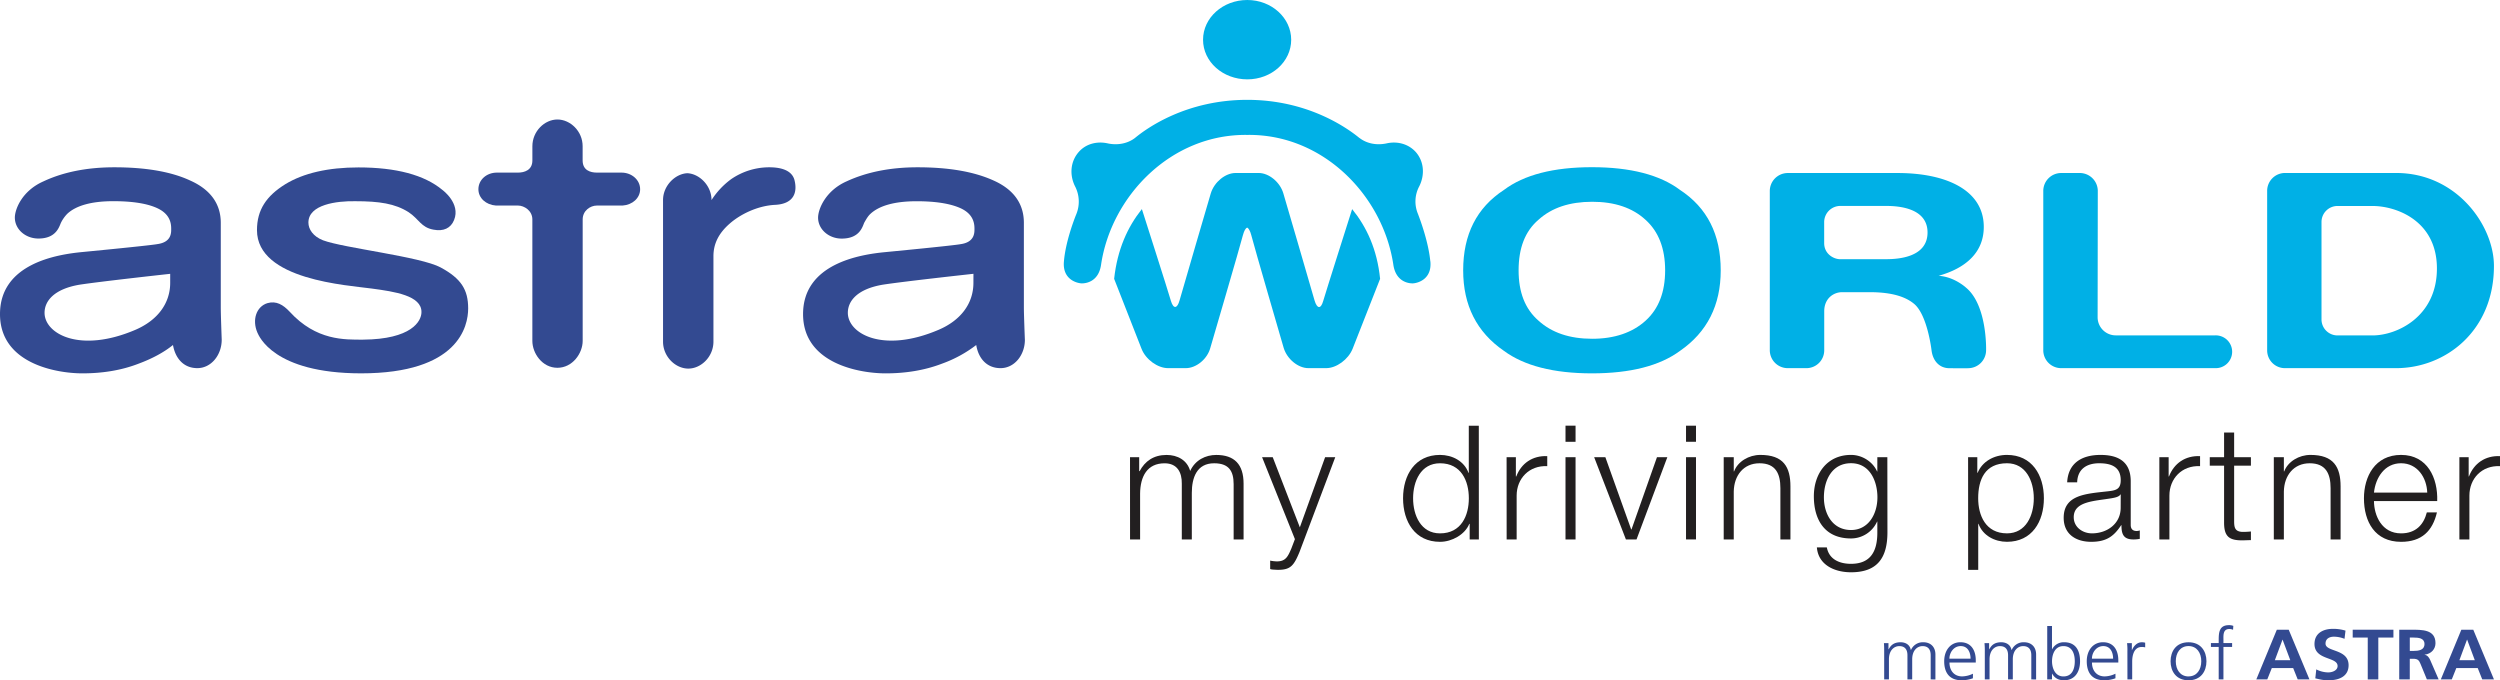 <svg xmlns="http://www.w3.org/2000/svg" viewBox="0 0 2196.75 597.77"><defs><style>.cls-1{fill:#221f20;}.cls-2{fill:#00b0e6;}.cls-3{fill:#334a91;}</style></defs><title>Logo Astra World My Driving Partner</title><g id="Layer_2" data-name="Layer 2"><g id="Layer_1-2" data-name="Layer 1"><path class="cls-1" d="M992.94,401.75H1001V414h.4c4.64-8.74,12.22-14.24,23.7-14.24,9.5,0,18.07,4.54,20.7,14.08,4.37-9.54,13.46-14.08,22.93-14.08,15.88,0,24,8.21,24,25.25v49H1084V425.42c0-11.89-4.53-18.34-17.15-18.34-15.23,0-19.6,12.66-19.6,26V474h-8.8V425c.16-9.78-3.9-17.9-15.14-17.9-15.27,0-21.35,11.53-21.5,26.64V474h-8.84Z"/><path class="cls-1" d="M1109,401.75h9.36l23.81,61.6,22.21-61.6h8.91L1141.89,485c-5.05,12.24-8,15.72-19.06,15.72-3.5-.17-5.27-.17-6.73-.69v-7.43a29.27,29.27,0,0,0,6,.69c7.85,0,9.7-4.61,12.62-11.35l3.12-8.2Z"/><path class="cls-1" d="M1299.47,474h-8.07V460.3h-.34c-3.72,9.35-15.19,15.8-25.72,15.8-22,0-32.47-17.73-32.47-38.26,0-20.37,10.47-38.11,32.47-38.11,10.73,0,21.27,5.4,25,15.74h.29v-41.4h8.8Zm-34.13-5.33c18.77,0,25.33-15.8,25.33-30.83s-6.56-30.76-25.33-30.76c-16.84,0-23.65,15.8-23.65,30.76S1248.5,468.67,1265.34,468.67Z"/><path class="cls-1" d="M1323.84,401.75H1332v16.93h.33c4.45-11.6,14.26-18.42,27.24-17.89v8.81c-15.92-.77-26.89,10.93-26.89,25.87V474h-8.79Z"/><path class="cls-1" d="M1375.61,374.06h8.83v14.13h-8.83Zm0,27.68h8.83V474h-8.83Z"/><polygon class="cls-1" points="1400.79 401.75 1410.64 401.75 1433.3 465.19 1433.61 465.19 1455.97 401.75 1465.08 401.75 1438.02 474 1428.68 474 1400.79 401.75"/><path class="cls-1" d="M1481.51,374.06h8.76v14.13h-8.76Zm0,27.68h8.76V474h-8.76Z"/><path class="cls-1" d="M1514.62,401.75h8.83v12.49h.27c3.2-8.64,12.9-14.51,23.08-14.51,20.35,0,26.46,10.58,26.46,27.79V474h-8.83V428.92c0-12.49-4-21.84-18.34-21.84-14,0-22.37,10.64-22.64,24.81V474h-8.83Z"/><path class="cls-1" d="M1658.49,468.08c-.12,21.58-8.4,34.78-32,34.78-14.51,0-28.75-6.46-30-21.86h8.75c2,10.66,11.32,14.43,21.21,14.43,16.25,0,23.16-9.72,23.16-27.35v-9.72h-.23a25.18,25.18,0,0,1-22.93,14.78c-23.15,0-32.62-16.51-32.62-37.05,0-19.92,11.68-36.36,32.62-36.36,10.45,0,19.48,6.55,22.93,14.52h.23V401.73h8.8Zm-8.8-31.05c0-14.14-6.55-30-23.16-30-16.84,0-23.87,15-23.87,30,0,14.52,7.59,28.69,23.87,28.69C1641.76,465.72,1649.69,451.74,1649.69,437Z"/><path class="cls-1" d="M1729.36,401.73h8.1v13.73h.3c4-9.8,14.14-15.73,25.76-15.73,22,0,32.45,17.75,32.45,38.11,0,20.52-10.49,38.24-32.45,38.24-10.8,0-21.27-5.48-25-15.8h-.25v40.48h-8.87Zm34.16,5.33c-19.44,0-25.29,14.52-25.29,30.78,0,15,6.52,30.82,25.29,30.82,16.76,0,23.58-15.79,23.58-30.82S1780.28,407.06,1763.52,407.06Z"/><path class="cls-1" d="M1816.42,423.85c.87-16.88,12.81-24.11,29.28-24.11,12.74,0,26.57,3.83,26.57,23.15v38.36c0,3.41,1.66,5.33,5.2,5.33a8.33,8.33,0,0,0,2.77-.52v7.43a28.1,28.1,0,0,1-5.68.52c-8.94,0-10.44-5.06-10.44-12.59h-.2c-6.2,9.36-12.47,14.67-26.39,14.67-13.26,0-24.17-6.54-24.17-21.12,0-20.3,19.7-21.09,38.8-23.26,7.22-.79,11.32-1.81,11.32-9.8,0-11.85-8.57-14.84-18.94-14.84-10.91,0-19,5.08-19.33,16.78Zm47.06,10.66h-.31c-1.12,2.1-5,2.8-7.39,3.24-15,2.62-33.59,2.52-33.59,16.7,0,8.8,7.8,14.21,16,14.21,13.45,0,25.36-8.55,25.25-22.69Z"/><path class="cls-1" d="M1897.42,401.75h8.17v16.93h.28c4.49-11.6,14.31-18.42,27.33-17.89v8.81c-16-.77-26.94,10.93-26.94,25.87V474h-8.84Z"/><path class="cls-1" d="M1963.14,401.75h14.74v7.43h-14.74v48.75c0,5.77.82,9.08,7.14,9.45a72.65,72.65,0,0,0,7.6-.37v7.61c-2.68,0-5.23.19-7.91.19-11.72,0-15.78-3.85-15.67-16.17V409.18h-12.58v-7.43h12.58V380.07h8.84Z"/><path class="cls-1" d="M1998,401.75h8.83v12.49h.27c3.31-8.64,12.9-14.51,23.12-14.51,20.31,0,26.46,10.58,26.46,27.79V474h-8.79V428.92c0-12.49-4.1-21.84-18.34-21.84-14,0-22.45,10.64-22.72,24.81V474H1998Z"/><path class="cls-1" d="M2086,440.28c.12,12.84,6.85,28.39,23.81,28.39,12.9,0,19.88-7.6,22.65-18.44h8.88c-3.83,16.34-13.34,25.87-31.53,25.87-22.94,0-32.61-17.67-32.61-38.26,0-19,9.67-38.11,32.61-38.11,23.19,0,32.47,20.29,31.76,40.55Zm46.81-7.42c-.44-13.29-8.72-25.8-23-25.8-14.44,0-22.4,12.68-23.81,25.8Z"/><path class="cls-1" d="M2161.06,401.75h8.16v16.93h.23c4.51-11.6,14.29-18.42,27.3-17.89v8.81c-16-.77-26.89,10.93-26.89,25.87V474h-8.8Z"/><path class="cls-2" d="M1727.21,252.43c-4.52-3.75-13-9.36-23.77-10.09,23.77-6.64,39.71-20.47,39.71-42.94,0-32.74-33.65-47.25-75.11-47.36H1571a15.81,15.81,0,0,0-15.88,15.78V307.64A15.79,15.79,0,0,0,1571,323.5h16.12a15.67,15.67,0,0,0,15.83-15.86V273.51c0-11.24,8.12-16.78,15.82-16.78h23.69c12.2,0,28.49,1.36,39.13,10,12,9.45,15.63,40.95,15.63,40.95,1.13,9.52,7,15.86,15.69,15.86,0,0,15.78.2,16.38,0a15.82,15.82,0,0,0,15.89-15.86s1.14-39.95-18-55.21m-110-24.69c-6.27,0-14.28-4.87-14.28-14.13V195.15a14.24,14.24,0,0,1,14.28-14.2h40.23c10.93,0,36.32,1.8,36.32,23.32,0,21.73-25.39,23.47-36.32,23.47Z"/><path class="cls-2" d="M1399.1,297.68c-19.86,0-35.53-5.32-47.18-15.88-12-10.41-17.53-25.22-17.53-44.25,0-19.4,5.57-34.32,17.53-44.5,11.65-10.53,27.32-15.75,47.18-15.75,19.66,0,35.3,5.22,46.87,15.88,11.47,10.36,17.19,25.22,17.19,44.37s-5.72,33.84-17.19,44.25-27.21,15.88-46.87,15.88M1512,237.55q0-47.24-35.74-70.64c-17.71-13.32-43.73-20-77.38-20s-59.63,6.64-77.39,20c-23.93,15.61-35.8,39.15-35.8,70.64,0,30.72,11.87,54.26,35.8,70.73,17.76,13.11,43.6,19.79,77.39,19.79s59.67-6.68,77.38-19.79Q1512,283.58,1512,237.55Z"/><path class="cls-2" d="M2084.79,181c20.64,0,56.53,12.75,56.53,54.93,0,42.56-35.3,58.81-56.53,58.81H2054a14.06,14.06,0,0,1-14.09-14.15V195.16A14.06,14.06,0,0,1,2054.19,181ZM2105.43,152H2007.8a15.71,15.71,0,0,0-15.65,15.8V307.91a15.62,15.62,0,0,0,15.65,15.59h97.63c43.3,0,86-32.53,86-89.85C2191.44,198.49,2159,152,2105.43,152Z"/><path class="cls-2" d="M1946.67,294.69H1859a15.93,15.93,0,0,1-15.82-15.63l.15-111.23a15.82,15.82,0,0,0-16-15.8h-16.1a15.74,15.74,0,0,0-15.8,15.8V307.62a15.73,15.73,0,0,0,15.8,15.88h135.37a14.41,14.41,0,1,0,0-28.81"/><path class="cls-2" d="M1188.13,183.75s-23.39,73.59-25.45,80.79-5.35,7-7.6-.6c-2.06-7.49-27.45-94.18-27.45-94.18C1124.7,160,1115,152,1106,152h-20.25c-9.1,0-18.73,8-21.77,17.72,0,0-25.43,86.69-27.48,94.18s-5.41,7.77-7.59.6c-2-7.2-25.54-80.79-25.54-80.79C990.84,199.4,981.81,219.15,979,245l24.1,61.55c3.64,9.3,14.13,16.94,23.27,16.94H1042c9.07,0,18.84-7.89,21.5-17.76,0,0,26.37-90,28.66-99.13,1.08-3.85,2.25-6.06,3.79-6.62,1.1.56,2.56,2.77,3.54,6.62,2.29,9.18,28.49,99.13,28.49,99.13,3,9.87,12.74,17.76,21.69,17.76h15.67c9,0,19.4-7.64,23.17-16.94L1212.7,245c-2.61-25.85-11.83-45.6-24.57-61.25"/><path class="cls-2" d="M1096,0c-21.5,0-38.88,15.63-38.88,34.93s17.38,34.8,38.88,34.8,38.57-15.64,38.57-34.8S1117.37,0,1096,0"/><path class="cls-2" d="M1256.81,229.61c-1.51-15.88-8-34.28-10.89-41.73a28.26,28.26,0,0,1,1.27-24.35c4.89-9.93,4.17-21.65-3.2-30-6.51-7.17-16.36-9.7-25.83-7.49-8.68,1.77-17.17.11-23.56-4.8h-.08c-11-9-45.5-33.51-98.56-33.51-53.28,0-87.87,24.55-98.69,33.51h0c-6.39,4.91-15.19,6.57-23.7,4.8-9.62-2.21-19.4.32-25.67,7.49-7.34,8.33-8.24,20-3.35,30a29.2,29.2,0,0,1,1.33,24.35c-3.05,7.45-9.67,25.85-11,41.73-1.47,15.4,10.49,19,15.22,19.38,3.31.17,15.09-.87,17.38-16.17,8.88-60.43,61.5-115.2,128.54-114.27,66.86-.93,119.47,53.84,128.34,114.27,2.37,15.3,14.09,16.34,17.4,16.17,4.7-.38,16.61-4,15.11-19.38"/><path class="cls-3" d="M697.62,160.44v0Z"/><path class="cls-3" d="M900.55,298.45s-.87-21.66-.87-28.45V195.8c0-16.72-8.91-29.28-26.61-37.18C855.72,150.74,833.43,147,806.26,147c-23.53,0-44.54,4.08-62.48,12.41-18.42,8.22-24.93,24.39-24.93,31.86,0,10.18,9.34,18.38,20.71,18.38,16.52,0,18.42-11.26,20-14.26,1.58-2.73,3.14-5.53,5.28-7.47,7.81-7.26,21.42-11.09,40.63-11.09,16.76,0,29.69,2.08,38.61,6.14,8.31,3.83,12.18,9.69,12.18,17.73,0,3.23.6,12.14-12.33,13.86-6.44,1.27-66.28,7-66.28,7-21.8,2.1-72,10-72,54.45,0,44.12,50.77,52.07,72.51,52.07,17.85,0,34.47-2.74,49.52-8.51a110.87,110.87,0,0,0,30.14-16.41c1.85,11.52,9.07,20.33,21.34,20.33s21.41-11.52,21.41-25m-45.23-50c0,18.38-11.28,33.08-30.61,41.32C775.92,310.65,745,293.31,745,274.85c0-10.42,8.37-20.94,30.86-24.72,19.55-3,79.51-9.54,79.51-9.54Z"/><path class="cls-3" d="M387.29,235.05c-17.63-9.57-85.16-17.06-103.46-23.9C275.07,207.7,271,201.4,271,195.57c0-15.92,25-19.07,41.2-18.76,21,0,34.92,2.05,46.87,9.66,9.07,6,10.87,13.36,21.77,15.32,8.84,1.75,15.26-1.25,18.15-8.43,6-14.67-10.22-26.44-10.22-26.44-15.9-13.25-40.78-19.8-73.79-19.8-26.66,0-48.32,5-64.29,14.75-16.65,10.34-24.89,22.56-24.89,40.36,0,43.87,79.82,48.37,101,51.35,19.9,2.68,43.77,6.16,43.54,20.71,0,8-8.8,23.85-51.32,24.16-16.09,0-41.13,1-64.48-24.54-5.84-6.22-11.79-9.72-19.53-7.54-9.74,3-13.69,14.64-8.84,25.89,1.31,2.71,13.85,35.7,91,35.81,85.82,0,94.21-41.49,94.21-57.07,0-16.47-6.19-26.25-24.13-35.95"/><path class="cls-3" d="M397.78,234.52h0Z"/><path class="cls-3" d="M698.18,158.49C695.77,148.54,683.9,147,676,147a59.12,59.12,0,0,0-33.43,10.35,68.62,68.62,0,0,0-17.36,18.46c0-12.9-10.86-23.23-21.35-23.6-10.65.56-21.25,11-21.25,23.6V300.19c0,13.22,10.93,23.69,22.21,23.69s22.08-10.47,22.08-23.69V225.05c0-11.14,4.85-20.4,14.47-28.72,9.16-8,24-15.38,39.13-16.3,17.48-.64,20.19-11.36,17.67-21.54"/><path class="cls-3" d="M546.12,151.67H524.5c-5.94,0-12.54-2.14-12.54-10.67V128.48C512,115.31,501.08,105,489.8,105s-22,10.34-22,23.51V141c0,8.53-7,10.67-12.7,10.67H436.62c-9.11,0-16.25,6.39-16.25,14.63,0,7.74,6.68,13.72,15.38,14.31h19.33c5.65,0,12.7,4.57,12.7,12.19V299.55c0,10.83,8.64,23.63,22,23.63S512,310.38,512,299.55V192.8c0-7.62,6.6-12.19,12.54-12.19h22.56c8.6-.59,15.38-6.57,15.38-14.31,0-8.24-7.41-14.63-16.32-14.63"/><path class="cls-3" d="M194.82,298.45S194,276.79,194,270V195.8c0-16.72-9.15-29.28-26.9-37.18C150.22,150.74,127.59,147,100.41,147,77.07,147,56,151,38.21,159.36c-18.73,8.22-25.16,24.39-25.16,31.86,0,10.18,9.26,18.38,20.71,18.38,16.32,0,18.38-11.26,20-14.26a30.9,30.9,0,0,1,5.35-7.47c7.74-7.26,21.38-11.09,40.44-11.09,17,0,29.93,2.08,38.65,6.14,8.23,3.83,12.22,9.69,12.22,17.73,0,3.23.75,12.14-12.26,13.86-6.58,1.27-66.27,7-66.27,7C50,223.65,0,231.6,0,276c0,44.12,50.68,52.07,72.37,52.07,18,0,34.51-2.74,49.41-8.51C134.1,315,144.3,309.38,152,303.15c2,11.52,9.2,20.33,21.38,20.33s21.44-11.52,21.44-25m-45.27-50c0,18.38-11.39,33.08-30.56,41.32-48.83,20.87-79.84,3.53-79.84-14.93,0-10.42,8.45-20.94,30.82-24.72,19.74-3,79.58-9.54,79.58-9.54Z"/><path class="cls-3" d="M1696.49,597V575.8c0-4.5-1.77-8.06-7.14-8.06-4.58,0-9.1,3.67-9.1,11.62V597h-4.18V575.8c0-4.5-1.79-8.06-7.14-8.06-4.58,0-9.12,3.67-9.12,11.62V597h-4.18V572.6c0-2.44,0-4.94-.23-7.5h4v5.39l.16.06c1.31-2.2,3.31-6.2,10.53-6.2,3,0,7.89,1.19,8.94,6.75h.16a11.32,11.32,0,0,1,10.78-6.75c6.85,0,10.68,4.5,10.68,10.7v22Z"/><path class="cls-3" d="M1733.59,596a29.27,29.27,0,0,1-9.84,1.75c-11.2,0-15.38-7.15-15.38-16.71,0-9.76,5.72-16.71,14.24-16.71,9.55,0,13.5,7.26,13.5,15.84v2H1713c0,6.75,3.84,12.18,11.13,12.18a22.73,22.73,0,0,0,9.51-2.37Zm-2.06-17.21c0-5.57-2.41-11.07-8.64-11.07s-9.94,5.81-9.94,11.07Z"/><path class="cls-3" d="M1784.91,597V575.8c0-4.5-1.81-8.06-7.18-8.06-4.54,0-9.07,3.67-9.07,11.62V597h-4.17V575.8c0-4.5-1.79-8.06-7.18-8.06-4.58,0-9.09,3.67-9.09,11.62V597h-4.17V572.6a70.75,70.75,0,0,0-.27-7.5h4.06v5.39l.11.06c1.35-2.2,3.31-6.2,10.57-6.2,3,0,7.9,1.19,9,6.75h.16a11.3,11.3,0,0,1,10.77-6.75c6.85,0,10.68,4.5,10.68,10.7v22Z"/><path class="cls-3" d="M1798.9,550.08h4.18v20.4h.13a11.44,11.44,0,0,1,10.53-6.14c10,0,14,7,14,16.71,0,9.44-4.66,16.7-14,16.7-4.85,0-8.25-1.75-10.53-5.81h-.13V597h-4.18Zm14.21,17.65c-7.62,0-10,7.51-10,13.32s2.57,13.33,10,13.33c8,0,10-7.14,10-13.33S1821.07,567.73,1813.11,567.73Z"/><path class="cls-3" d="M1858.85,596a29,29,0,0,1-9.8,1.75c-11.24,0-15.42-7.15-15.42-16.71,0-9.76,5.72-16.71,14.29-16.71,9.54,0,13.44,7.26,13.44,15.84v2h-23.14c0,6.75,3.86,12.18,11.16,12.18a22.58,22.58,0,0,0,9.47-2.37Zm-2.06-17.21c0-5.57-2.37-11.07-8.61-11.07s-10,5.81-10,11.07Z"/><path class="cls-3" d="M1869.34,572.24a48.15,48.15,0,0,0-.3-7.14h4.21v6.14h.11c1.55-3.56,4.4-6.89,8.72-6.89a13,13,0,0,1,2.89.38v4.12a11.47,11.47,0,0,0-3-.36c-6.64,0-8.41,7-8.41,12.76V597h-4.18Z"/><path class="cls-3" d="M1923.06,564.36c10.94,0,15.75,8,15.75,16.71s-4.81,16.7-15.75,16.7-15.78-8-15.78-16.7,4.81-16.71,15.78-16.71m0,30c7.3,0,11.2-5.95,11.2-13.32s-3.9-13.34-11.2-13.34-11.2,5.95-11.2,13.34S1915.77,594.39,1923.06,594.39Z"/><path class="cls-3" d="M1949.57,568.48h-6.84v-3.39h6.84v-2.31c0-6.7.26-13.45,8.94-13.45a10,10,0,0,1,3.91.63l-.23,3.45a7.7,7.7,0,0,0-3.35-.69c-5.69,0-5.1,5.81-5.1,9.62v2.75h7.62v3.39h-7.62V597h-4.17Z"/><path class="cls-3" d="M2000.65,553.34h10.45L2029.31,597H2019l-4-10h-18.75l-4,10h-9.63Zm5.08,8.76h-.11l-6.7,18h13.55Z"/><path class="cls-3" d="M2060.13,561.34a25.18,25.18,0,0,0-9.4-1.88c-3.19,0-7.29,1.33-7.29,6.08,0,7.57,20.27,4.37,20.27,19,0,9.56-8,13.2-17.39,13.2-5,0-7.29-.61-11.87-1.7l.86-7.86a23.69,23.69,0,0,0,10.5,2.67c3.5,0,8.23-1.67,8.23-5.62,0-8.31-20.3-4.89-20.3-19.35,0-9.75,8-13.31,16.16-13.31a37,37,0,0,1,11.09,1.56Z"/><polygon class="cls-3" points="2080.54 560.22 2067.32 560.22 2067.32 553.33 2103.1 553.33 2103.1 560.22 2089.82 560.22 2089.82 597.02 2080.54 597.02 2080.54 560.22"/><path class="cls-3" d="M2108.22,553.33h10c10,0,21.84-.31,21.84,11.84,0,5.12-3.65,9.37-9.55,10.13v.13c2.52.19,4,2.56,4.89,4.5l7.43,17.07h-10.34l-5.59-13.62c-1.31-3.26-2.52-4.51-6.43-4.51h-3V597h-9.27Zm9.27,18.65h3.05c4.57,0,9.85-.63,9.85-6.06,0-5.25-5.2-5.7-9.85-5.7h-3.05Z"/><path class="cls-3" d="M2162.78,553.34h10.49L2191.44,597h-10.28l-4-10h-18.79l-4,10h-9.62Zm5.12,8.76h-.15l-6.68,18h13.53Z"/></g></g></svg>